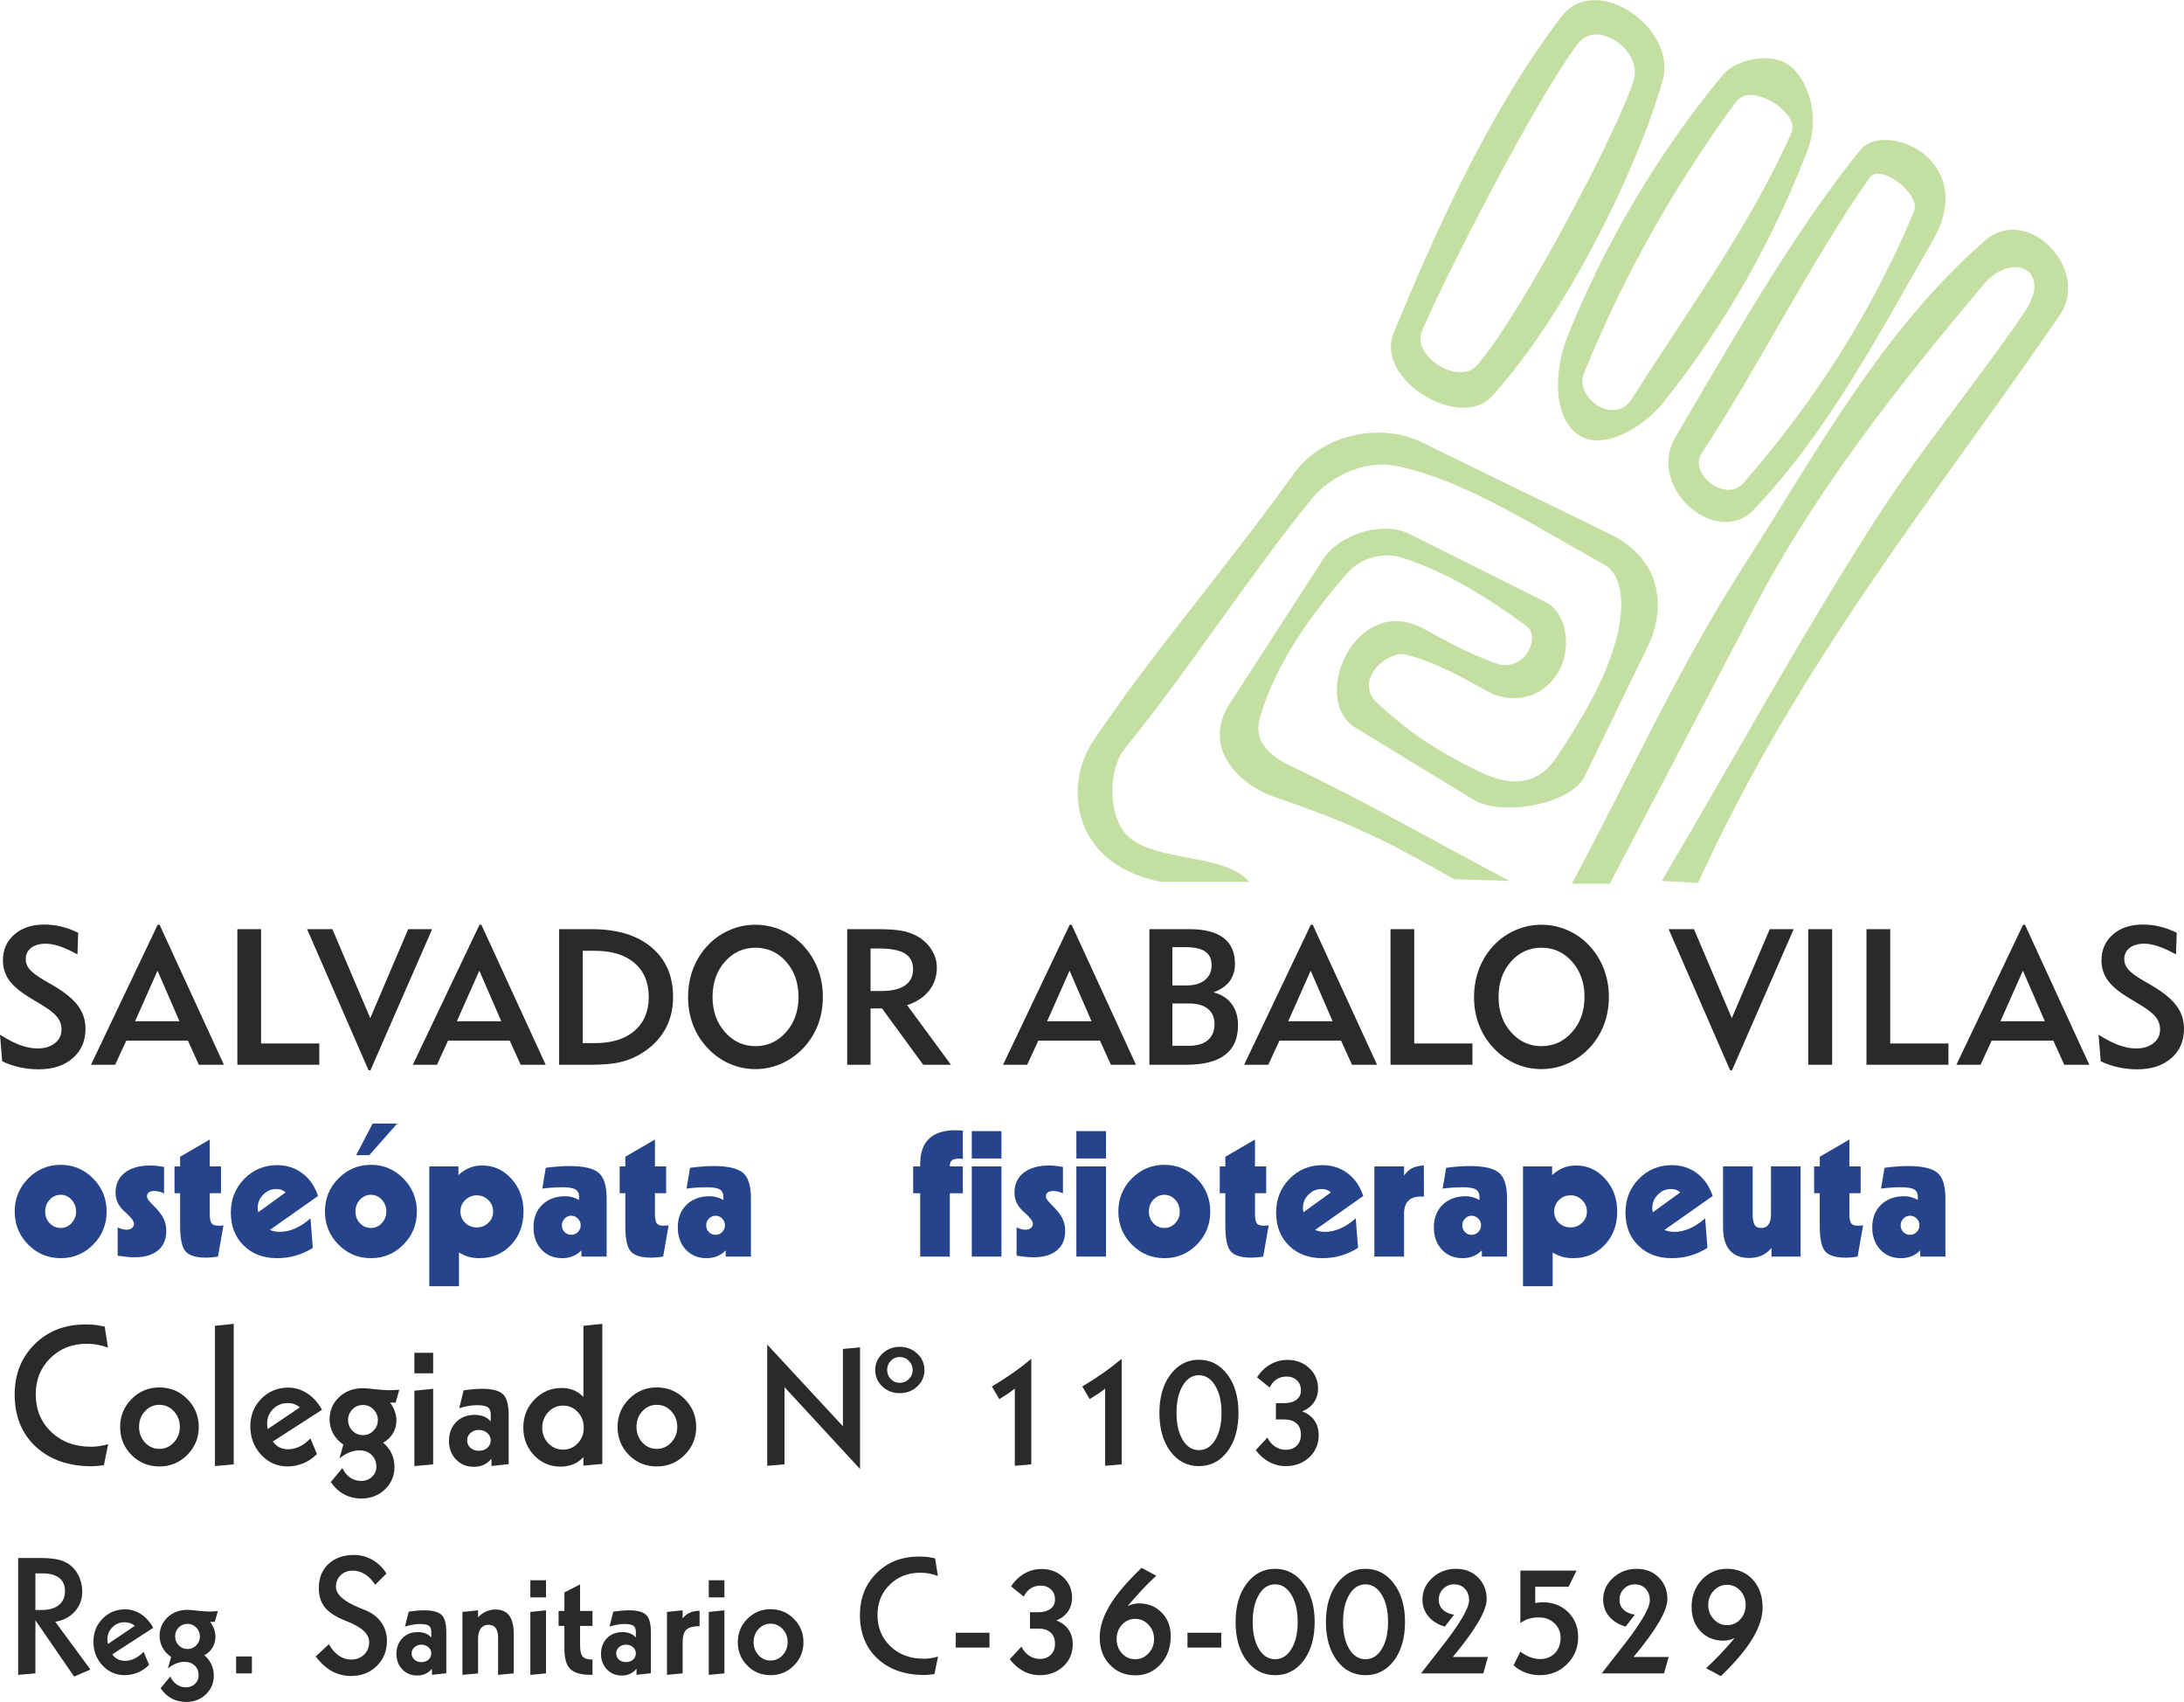 <?xml version="1.0" encoding="utf-8"?>
<!-- Generator: Adobe Illustrator 15.0.0, SVG Export Plug-In . SVG Version: 6.00 Build 0)  -->
<!DOCTYPE svg PUBLIC "-//W3C//DTD SVG 1.1//EN" "http://www.w3.org/Graphics/SVG/1.1/DTD/svg11.dtd">
<svg version="1.1" id="Layer_1" xmlns="http://www.w3.org/2000/svg" xmlns:xlink="http://www.w3.org/1999/xlink" x="0px" y="0px"
	 width="566.929px" height="441.762px" viewBox="0 0 566.929 441.762" enable-background="new 0 0 566.929 441.762"
	 xml:space="preserve">
<g id="Capa_x0020_1">
	<g id="_2628908650704">
		<path fill="#C3E0A2" d="M324.226,228.883c-7.621,0-15.244,0-22.869,0c-23.675-4.734-25.077-25.44-17.568-36.586
			c15.896-23.613,32.23-41.914,52.244-69.583c7.089-9.809,22.095-13.25,32.98-7.947l48.871,23.832
			c14.146,6.901,14.355,19.91,9.868,29.133l-16.364,33.704c-3.648,7.508-21.732,10.479-28.851,6.139l-30.619-18.655
			c-12.185-7.425,0.104-35.251,17.575-25.757c9.089,4.936,11.423,6.191,18.544,8.911c7.571,2.885,12.194-6.735,8.176-9.631
			c-10.069-7.278-20.841-14.222-32.74-17.819c-4.477-1.35-10.394,0.334-13.479,3.847c-9.674,11.022-18.709,23.508-22.871,37.563
			c-1.424,4.799,0.146,9.045,7.938,12.757c19.313,9.203,37.885,19.9,56.823,29.857c-4.81-0.169-9.631-0.324-14.44-0.481
			c-13.334-7.32-21.597-12.79-46.229-21.187c-10.647-3.629-19.011-13.542-12.036-24.313l24.311-37.563
			c4.228-6.525,15.443-9.977,22.39-6.504l35.16,17.578c5.688,2.844,6.795,11.431,4.022,17.161
			c-3.966,8.188-12.666,9.651-19.201,5.95c-6.658-3.766-14.229-7.801-20.944-9.391c-4.746-1.12-13.906,6.692-7.212,12.768
			c7.787,7.068,14.164,11.659,26.236,17.567c6.154,3.023,14.377,5.062,20.223-3.849c6.441-9.807,12.842-20.14,15.656-31.538
			c1.475-6.024,2.049-15.288-3.379-18.301c-19.41-10.771-36.045-21.689-53.449-25.516c-7.987-1.767-17.19,1.862-22.867,8.899
			c-17.234,21.375-31.111,43.346-47.915,64.05c-5.271,6.495-4.037,18.667,0.417,22.922
			C299.988,223.93,317.826,221.294,324.226,228.883z"/>
		<path fill="#C3E0A2" d="M417.884,229.365h-9.872c14.283-26.561,27.711-56.102,44.004-81.481
			c19.499-30.367,36.001-61.551,63.138-85.363c11.17-9.798,27.639,7.467,19.535,19.284c-32.457,47.288-67.646,89.807-93.896,147.344
			l-9.42-0.503c18.213-30.819,35.396-62.274,54.648-92.453c12.152-19.054,26.736-36.465,39.484-55.13
			c7.594-11.127-3.242-15.97-10.59-7.226c-22.057,26.206-43.588,53.446-59.471,83.783L417.884,229.365z"/>
		<path fill="#C3E0A2" d="M405.367,4.265c-19.881,25.955-34.334,59.773-43.58,82.088c-5.049,12.194,17.246,25.601,25.562,16.429
			c19.438-21.47,37.813-59.23,44.263-81.912C435.439,7.391,414.335-7.448,405.367,4.265z M424.136,20.504
			c-3.566,12.548-30.109,62.567-40.857,74.434c-4.592,5.073-16.93-2.342-14.137-9.076c5.112-12.351,29.479-60.192,40.48-74.539
			C414.576,4.84,426.247,13.048,424.136,20.504z"/>
		<path fill="#C3E0A2" d="M464.836,17.263c-4.595-3.849-14.003-2.218-17.821,2.405c-16.742,20.287-30.433,43.48-40.207,67.888
			c-3.146,7.875-4.088,20.476,2.895,25.286c6.414,4.424,17.025-2.101,21.908-8.188c15.908-19.816,28.769-42.456,37.795-66.205
			C471.976,31.693,470.365,21.906,464.836,17.263z M465.074,34.35c-10.729,24.292-27.313,46.732-41.408,69.101
			c-4.573,7.257-15.051-0.241-12.52-6.503c9.664-23.896,22.643-47.55,39.488-70.536C454.546,21.059,467.292,29.33,465.074,34.35z"/>
		<path fill="#C3E0A2" d="M482.894,38.93c-17.756,21.991-33.711,50.331-47.914,74.393c-7.896,13.374,10.78,28.946,20.221,19.021
			c19.443-20.454,32.486-45.614,46.465-69.824C513.91,41.325,489.199,31.108,482.894,38.93z M452.56,125.36
			c-4.613,5.26-14.32-2.375-10.832-7.708c15.4-23.569,28.022-49.296,43.571-71.496c2.761-3.953,13.396,4.213,11.556,8.659
			C486.251,80.477,470.859,104.486,452.56,125.36z"/>
	</g>
	<path fill="#2B2A29" d="M0,268.551c1.914,1.223,3.66,2.121,5.24,2.707c1.589,0.576,3.095,0.867,4.517,0.867
		c1.85,0,3.336-0.461,4.496-1.367c1.15-0.92,1.715-2.092,1.715-3.56c0-1.2-0.375-2.301-1.15-3.261
		c-0.762-0.963-2.112-1.995-4.014-3.139l-2.646-1.601c-2.679-1.589-4.591-3.146-5.711-4.673c-1.118-1.527-1.683-3.281-1.683-5.26
		c0-2.75,0.983-4.99,2.959-6.717c1.977-1.726,4.549-2.58,7.717-2.58c1.539,0,3.032,0.164,4.476,0.523
		c1.443,0.346,2.909,0.879,4.382,1.611l-0.188,5.615c-1.746-0.965-3.304-1.666-4.632-2.114c-1.339-0.449-2.531-0.669-3.577-0.669
		c-1.62,0-2.896,0.367-3.827,1.086c-0.931,0.723-1.392,1.703-1.392,2.947c0,0.976,0.336,1.855,1.016,2.646
		c0.68,0.799,1.934,1.737,3.786,2.826l2.551,1.475c2.939,1.754,5.04,3.494,6.275,5.221c1.254,1.711,1.882,3.688,1.882,5.925
		c0,3.138-1.109,5.669-3.315,7.593c-2.207,1.928-5.146,2.887-8.826,2.887c-1.684,0-3.325-0.177-4.916-0.521
		c-1.589-0.345-3.126-0.87-4.57-1.567L0,268.551z"/>
	<path id="_x31_" fill="#2B2A29" d="M35.063,265.068h11.524l-5.698-13.133L35.063,265.068z M29.887,276.353h-6.264l17.307-36.339
		h0.491l16.701,36.339h-6.505l-2.844-6.267H32.784L29.887,276.353z"/>
	<polygon id="_x32_" fill="#2B2A29" points="61.613,276.353 61.613,241.165 67.772,241.165 67.772,270.831 82.884,270.831 
		82.884,276.353 	"/>
	<polygon id="_x33_" fill="#2B2A29" points="96.165,277.793 95.673,277.793 79.715,241.165 86.283,241.165 96.112,264.262 
		105.963,241.165 112.175,241.165 	"/>
	<path id="_x34_" fill="#2B2A29" d="M118.596,265.068h11.533l-5.709-13.133L118.596,265.068z M113.429,276.353h-6.264l17.307-36.339
		h0.481l16.699,36.339h-6.493l-2.845-6.267h-16L113.429,276.353z"/>
	<path id="_x35_" fill="#2B2A29" d="M151.264,270.737h3.178c4.382,0,7.801-1.066,10.27-3.191c2.457-2.133,3.692-5.049,3.692-8.795
		c0-3.752-1.235-6.68-3.692-8.804c-2.468-2.11-5.887-3.168-10.27-3.168h-3.178V270.737z M145.146,276.353v-35.188h8.492
		c6.568,0,11.724,1.557,15.466,4.701c3.745,3.139,5.616,7.436,5.616,12.885c0,3.266-0.731,6.17-2.216,8.7
		c-1.485,2.531-3.649,4.612-6.495,6.257c-1.6,0.94-3.356,1.609-5.26,2.026c-1.913,0.41-4.276,0.618-7.111,0.618L145.146,276.353
		L145.146,276.353z"/>
	<path id="_x36_" fill="#2B2A29" d="M184.968,258.75c0,3.653,1.066,6.694,3.21,9.117c2.153,2.438,4.778,3.66,7.925,3.66
		c3.158,0,5.804-1.223,7.958-3.66c2.145-2.423,3.221-5.464,3.221-9.117c0-3.658-1.066-6.701-3.199-9.127
		c-2.134-2.428-4.789-3.643-7.979-3.643c-3.178,0-5.813,1.215-7.947,3.643C186.023,252.049,184.968,255.092,184.968,258.75z
		 M178.61,258.75c0-2.186,0.302-4.244,0.91-6.18c0.605-1.956,1.504-3.742,2.707-5.396c1.643-2.258,3.681-4.025,6.119-5.28
		c2.436-1.243,5.019-1.88,7.758-1.88c2.322,0,4.571,0.468,6.714,1.388c2.155,0.942,4.048,2.263,5.657,3.987
		c1.663,1.765,2.939,3.791,3.818,6.064c0.868,2.268,1.307,4.694,1.307,7.297c0,2.604-0.439,5.041-1.307,7.313
		c-0.879,2.258-2.155,4.274-3.818,6.021c-1.663,1.727-3.564,3.063-5.698,4.006c-2.134,0.932-4.361,1.397-6.672,1.397
		c-2.332,0-4.559-0.46-6.682-1.38c-2.112-0.917-3.994-2.258-5.647-3.982c-1.704-1.777-2.98-3.797-3.858-6.056
		C179.048,263.814,178.61,261.375,178.61,258.75z"/>
	<path id="_x37_" fill="#2B2A29" d="M225.981,257.213h2.844c2.667,0,4.695-0.479,6.097-1.442c1.402-0.96,2.09-2.361,2.09-4.181
		c0-1.862-0.699-3.232-2.112-4.1c-1.4-0.869-3.619-1.309-6.629-1.309h-2.29V257.213z M219.917,276.353v-35.188h8.155
		c2.887,0,5.136,0.186,6.735,0.561c1.589,0.389,3.002,0.996,4.246,1.861c1.296,0.922,2.301,2.043,3.032,3.349
		c0.731,1.309,1.098,2.698,1.098,4.174c0,2.308-0.668,4.308-1.986,5.989c-1.329,1.686-3.232,2.951-5.722,3.789l11.378,15.466h-7.205
		l-10.688-14.61h-2.98v14.61H219.917z"/>
	<path id="_x38_" fill="#2B2A29" d="M271.814,265.068h11.524l-5.698-13.133L271.814,265.068z M266.639,276.353h-6.264l17.307-36.339
		h0.491l16.703,36.339h-6.508l-2.844-6.267h-15.99L266.639,276.353z"/>
	<path id="_x39_" fill="#2B2A29" d="M304.326,271.428h4.361c2.092,0,3.711-0.482,4.854-1.467c1.15-0.981,1.726-2.363,1.726-4.149
		c0-1.718-0.575-3.034-1.718-3.966c-1.137-0.938-2.77-1.397-4.904-1.397h-4.316v10.979H304.326z M304.326,255.771h3.605
		c2.063,0,3.676-0.46,4.832-1.397c1.172-0.936,1.747-2.207,1.747-3.828c0-1.611-0.543-2.806-1.639-3.566
		c-1.111-0.766-2.826-1.15-5.179-1.15h-3.367V255.771L304.326,255.771z M298.365,276.353v-35.188h10.479
		c3.856,0,6.772,0.75,8.763,2.268c1.978,1.507,2.969,3.732,2.969,6.685c0,1.798-0.461,3.313-1.391,4.565
		c-0.929,1.236-2.322,2.199-4.191,2.875c2.027,0.515,3.595,1.511,4.716,2.992c1.106,1.488,1.661,3.328,1.661,5.515
		c0,3.448-1.118,6.021-3.357,7.726c-2.226,1.704-5.602,2.563-10.119,2.563H298.365z"/>
	<path id="_x31_0" fill="#2B2A29" d="M334.4,265.068h11.525l-5.697-13.133L334.4,265.068z M329.226,276.353h-6.267l17.307-36.339
		h0.493l16.699,36.339h-6.504l-2.844-6.267h-15.99L329.226,276.353z"/>
	<polygon id="_x31_1" fill="#2B2A29" points="360.953,276.353 360.953,241.165 367.111,241.165 367.111,270.831 382.221,270.831 
		382.221,276.353 	"/>
	<path id="_x31_2" fill="#2B2A29" d="M389.001,258.75c0,3.653,1.064,6.694,3.207,9.117c2.143,2.438,4.781,3.66,7.927,3.66
		s5.808-1.223,7.956-3.66c2.146-2.423,3.221-5.464,3.221-9.117c0-3.658-1.063-6.701-3.205-9.127
		c-2.125-2.428-4.783-3.643-7.972-3.643c-3.178,0-5.823,1.215-7.948,3.643C390.055,252.049,389.001,255.092,389.001,258.75z
		 M382.631,258.75c0-2.186,0.313-4.244,0.92-6.18c0.597-1.956,1.503-3.742,2.707-5.396c1.644-2.258,3.683-4.025,6.119-5.28
		c2.435-1.243,5.019-1.88,7.758-1.88c2.322,0,4.569,0.468,6.712,1.388c2.157,0.942,4.049,2.263,5.659,3.987
		c1.66,1.765,2.94,3.791,3.817,6.064c0.869,2.268,1.309,4.694,1.309,7.297c0,2.604-0.438,5.041-1.309,7.313
		c-0.877,2.258-2.157,4.274-3.817,6.021c-1.661,1.727-3.565,3.063-5.698,4.006c-2.132,0.932-4.361,1.397-6.673,1.397
		c-2.333,0-4.56-0.46-6.685-1.38c-2.108-0.917-4.004-2.258-5.644-3.982c-1.704-1.777-2.983-3.797-3.86-6.056
		C383.07,263.814,382.631,261.375,382.631,258.75z"/>
	<polygon id="_x31_3" fill="#2B2A29" points="449.601,277.793 449.109,277.793 433.15,241.165 439.728,241.165 449.546,264.262 
		459.398,241.165 465.609,241.165 	"/>
	<polygon id="_x31_4" fill="#2B2A29" points="469.383,276.353 469.383,241.165 475.596,241.165 475.596,276.353 	"/>
	<polygon id="_x31_5" fill="#2B2A29" points="484.504,276.353 484.504,241.165 490.673,241.165 490.673,270.831 505.779,270.831 
		505.779,276.353 	"/>
	<path id="_x31_6" fill="#2B2A29" d="M519.287,265.068h11.521l-5.697-13.133L519.287,265.068z M514.111,276.353h-6.264
		l17.309-36.339h0.488l16.703,36.339h-6.508l-2.834-6.267h-15.998L514.111,276.353z"/>
	<path id="_x31_7" fill="#2B2A29" d="M544.748,268.551c1.916,1.223,3.66,2.121,5.242,2.707c1.588,0.576,3.096,0.867,4.516,0.867
		c1.852,0,3.336-0.461,4.486-1.367c1.16-0.92,1.725-2.092,1.725-3.56c0-1.2-0.373-2.301-1.15-3.261
		c-0.771-0.963-2.111-1.995-4.016-3.139l-2.643-1.601c-2.682-1.589-4.594-3.146-5.711-4.673c-1.119-1.527-1.684-3.281-1.684-5.26
		c0-2.75,0.98-4.99,2.959-6.717c1.977-1.726,4.551-2.58,7.715-2.58c1.531,0,3.033,0.164,4.479,0.523
		c1.441,0.346,2.904,0.879,4.379,1.611l-0.197,5.615c-1.744-0.965-3.293-1.666-4.619-2.114c-1.342-0.449-2.531-0.669-3.588-0.669
		c-1.611,0-2.887,0.367-3.818,1.086c-0.932,0.723-1.402,1.703-1.402,2.947c0,0.976,0.346,1.855,1.029,2.646
		c0.676,0.799,1.934,1.737,3.781,2.826l2.553,1.475c2.939,1.754,5.029,3.494,6.275,5.221c1.252,1.711,1.871,3.688,1.871,5.925
		c0,3.138-1.102,5.669-3.314,7.593c-2.197,1.928-5.145,2.887-8.814,2.887c-1.684,0-3.326-0.177-4.918-0.521
		c-1.59-0.345-3.125-0.87-4.566-1.567L544.748,268.551z"/>
	<path fill="#26448C" d="M15.758,310.107c-1.109,0-2.06,0.421-2.844,1.267c-0.786,0.838-1.183,1.861-1.183,3.073
		c0,1.204,0.388,2.218,1.172,3.034c0.773,0.826,1.726,1.232,2.854,1.232c1.098,0,2.039-0.406,2.813-1.254
		c0.784-0.838,1.181-1.842,1.181-3.014c0-1.18-0.397-2.208-1.181-3.063C17.797,310.535,16.857,310.107,15.758,310.107z
		 M15.758,302.327c3.284,0,6.097,1.184,8.429,3.557s3.493,5.228,3.493,8.563c0,3.357-1.15,6.212-3.471,8.563
		c-2.312,2.365-5.136,3.545-8.45,3.545c-3.325,0-6.149-1.18-8.459-3.545c-2.323-2.352-3.484-5.205-3.484-8.563
		c0-3.344,1.161-6.213,3.493-8.574C9.631,303.51,12.456,302.327,15.758,302.327z"/>
	<path id="_x31__1_" fill="#26448C" d="M30.545,325.918v-7.342c0.471,0.197,0.879,0.355,1.244,0.449
		c0.356,0.107,0.701,0.146,1.025,0.146c0.597,0,1.079-0.146,1.433-0.428c0.356-0.295,0.534-0.662,0.534-1.129
		c0-0.607-0.649-1.496-1.934-2.689c-0.314-0.279-0.564-0.502-0.764-0.689c-0.69-0.668-1.213-1.391-1.567-2.164
		c-0.345-0.775-0.523-1.609-0.523-2.498c0-2.208,0.805-3.943,2.395-5.199c1.589-1.242,3.805-1.873,6.629-1.873
		c0.534,0,1.099,0.033,1.685,0.094c0.586,0.064,1.213,0.152,1.882,0.268v6.889c-0.449-0.221-0.888-0.39-1.317-0.49
		c-0.43-0.092-0.847-0.146-1.255-0.146c-0.575,0-1.024,0.115-1.359,0.355c-0.336,0.252-0.503,0.582-0.503,0.992
		c0,0.273,0.095,0.543,0.263,0.834c0.188,0.285,0.554,0.713,1.098,1.281c1.474,1.43,2.446,2.651,2.928,3.637
		c0.48,0.981,0.721,2.078,0.721,3.283c0,2.152-0.712,3.85-2.145,5.039c-1.433,1.184-3.44,1.787-6.032,1.787
		c-0.503,0-1.079-0.018-1.706-0.072C32.646,326.192,31.737,326.086,30.545,325.918z"/>
	<path id="_x32__1_" fill="#26448C" d="M56.584,326.137c-0.575,0.094-1.12,0.17-1.632,0.209c-0.512,0.043-1.014,0.074-1.506,0.074
		c-2.55,0-4.298-0.535-5.259-1.6c-0.951-1.057-1.433-3.271-1.433-6.65V309.7h-1.453v-6.967h1.453v-2.499l7.697-4.476v6.975h2.917
		v6.967h-2.917v5.271c0,1.273,0.157,2.109,0.46,2.531c0.304,0.416,0.879,0.625,1.715,0.625c0.334,0,0.597-0.011,0.794-0.021
		c0.208-0.021,0.408-0.051,0.597-0.094L56.584,326.137z"/>
	<path id="_x33__1_" fill="#26448C" d="M67.029,314.633l7.102-5.142c-0.304-0.306-0.67-0.536-1.057-0.669
		c-0.408-0.15-0.879-0.212-1.411-0.212c-1.266,0-2.375,0.481-3.336,1.463c-0.953,0.976-1.433,2.114-1.433,3.408
		c0,0.169,0.011,0.358,0.031,0.558C66.947,314.227,66.988,314.424,67.029,314.633z M81.2,323.879
		c-1.392,0.889-2.854,1.561-4.413,2.006c-1.548,0.453-3.178,0.67-4.873,0.67c-3.576,0-6.473-1.107-8.679-3.293
		c-2.208-2.193-3.316-5.041-3.316-8.543c0-3.463,1.172-6.371,3.483-8.742c2.321-2.373,5.175-3.566,8.553-3.566
		c2.49,0,4.665,0.713,6.536,2.113c1.873,1.402,3.232,3.365,4.068,5.889l-12.506,8.815c0.397,0.165,0.814,0.291,1.233,0.374
		c0.438,0.086,0.92,0.115,1.454,0.115c1.255,0,2.551-0.291,3.901-0.889c1.337-0.598,2.666-1.464,3.963-2.613L81.2,323.879z"/>
	<path id="_x34__1_" fill="#26448C" d="M96.291,310.107c-1.109,0-2.06,0.421-2.844,1.267c-0.786,0.838-1.172,1.861-1.172,3.073
		c0,1.204,0.387,2.218,1.162,3.034c0.773,0.826,1.726,1.232,2.854,1.232c1.098,0,2.038-0.406,2.824-1.254
		c0.773-0.838,1.17-1.842,1.17-3.014c0-1.18-0.397-2.208-1.17-3.063C98.328,310.535,97.388,310.107,96.291,310.107z M96.291,302.327
		c3.293,0,6.097,1.184,8.428,3.557c2.332,2.373,3.493,5.228,3.493,8.563c0,3.357-1.15,6.212-3.473,8.563
		c-2.31,2.365-5.123,3.545-8.448,3.545c-3.326,0-6.149-1.18-8.459-3.545c-2.322-2.352-3.483-5.205-3.483-8.563
		c0-3.344,1.161-6.213,3.492-8.574C90.173,303.51,92.986,302.327,96.291,302.327z M96.729,291.617h6.379l-7.237,8.2h-3.419
		L96.729,291.617z"/>
	<path id="_x35__1_" fill="#26448C" d="M123.771,318.577c1.183,0,2.186-0.398,3.013-1.212c0.825-0.805,1.233-1.774,1.233-2.919
		c0-1.158-0.417-2.143-1.244-2.959c-0.827-0.827-1.83-1.244-3.002-1.244c-1.17,0-2.164,0.417-3,1.223
		c-0.838,0.816-1.255,1.81-1.255,2.98c0,1.161,0.408,2.137,1.244,2.939C121.587,318.178,122.59,318.577,123.771,318.577z
		 M119.138,325.059v8.785h-7.695v-31.11h7.561v2.251c0.94-0.87,1.913-1.496,2.907-1.885c0.994-0.395,2.09-0.598,3.293-0.598
		c2.96,0,5.492,1.15,7.571,3.475c2.082,2.313,3.117,5.134,3.117,8.48c0,3.489-1.077,6.389-3.252,8.668
		c-2.175,2.293-4.895,3.43-8.168,3.43c-1.046,0-1.997-0.123-2.865-0.363C120.729,325.94,119.914,325.563,119.138,325.059z"/>
	<path id="_x36__1_" fill="#26448C" d="M148.293,320.493c0.66,0,1.235-0.244,1.726-0.723c0.471-0.48,0.723-1.066,0.723-1.747
		c0-0.669-0.251-1.244-0.723-1.747c-0.491-0.493-1.066-0.741-1.726-0.741c-0.658,0-1.222,0.241-1.704,0.729
		c-0.48,0.492-0.731,1.078-0.731,1.759c0,0.69,0.241,1.287,0.701,1.758C147.029,320.262,147.604,320.493,148.293,320.493z
		 M150.93,326.137v-1.6c-0.66,0.672-1.413,1.184-2.26,1.518c-0.836,0.334-1.747,0.5-2.72,0.5c-2.216,0-4.016-0.741-5.394-2.227
		c-1.381-1.484-2.071-3.408-2.071-5.783c0-2.424,0.762-4.379,2.279-5.867c1.526-1.461,3.544-2.205,6.054-2.205
		c0.564,0,1.14,0.084,1.726,0.242c0.586,0.164,1.172,0.406,1.747,0.719c0.009-0.083,0.031-0.165,0.031-0.26
		c0.011-0.094,0.011-0.24,0.011-0.416c0-0.965-0.315-1.645-0.942-2.031c-0.638-0.385-1.787-0.575-3.441-0.575
		c-1.003,0-1.923,0.032-2.77,0.097c-0.857,0.063-1.663,0.145-2.416,0.26l0.909-5.408c1.151-0.156,2.228-0.279,3.232-0.344
		c1.003-0.072,1.956-0.115,2.854-0.115c3.723,0,6.273,0.586,7.654,1.758c1.37,1.169,2.06,3.391,2.06,6.63v15.11h-6.543V326.137z"/>
	<path id="_x37__1_" fill="#26448C" d="M172.146,326.137c-0.575,0.094-1.129,0.17-1.63,0.209c-0.512,0.043-1.016,0.074-1.506,0.074
		c-2.551,0-4.309-0.535-5.26-1.6c-0.961-1.057-1.433-3.271-1.433-6.65V309.7h-1.465v-6.967h1.465v-2.499l7.697-4.476v6.975h2.907
		v6.967h-2.907v5.271c0,1.273,0.146,2.109,0.449,2.531c0.302,0.416,0.877,0.625,1.726,0.625c0.324,0,0.595-0.011,0.794-0.021
		c0.198-0.021,0.397-0.051,0.584-0.094L172.146,326.137z"/>
	<path id="_x38__1_" fill="#26448C" d="M185.741,320.493c0.668,0,1.244-0.244,1.726-0.723c0.482-0.48,0.721-1.066,0.721-1.747
		c0-0.669-0.239-1.244-0.721-1.747c-0.482-0.493-1.057-0.741-1.726-0.741c-0.649,0-1.213,0.241-1.704,0.729
		c-0.482,0.492-0.723,1.078-0.723,1.759c0,0.69,0.241,1.287,0.701,1.758C184.486,320.262,185.062,320.493,185.741,320.493z
		 M188.387,326.137v-1.6c-0.669,0.672-1.422,1.184-2.26,1.518c-0.835,0.334-1.745,0.5-2.729,0.5c-2.208,0-4.005-0.741-5.385-2.227
		c-1.38-1.484-2.071-3.408-2.071-5.783c0-2.424,0.753-4.379,2.279-5.867c1.517-1.461,3.536-2.205,6.056-2.205
		c0.554,0,1.129,0.084,1.715,0.242c0.586,0.164,1.17,0.406,1.746,0.719c0.021-0.083,0.032-0.165,0.043-0.26
		c0.009-0.094,0.009-0.24,0.009-0.416c0-0.965-0.313-1.645-0.94-2.031c-0.638-0.385-1.789-0.575-3.451-0.575
		c-0.994,0-1.914,0.032-2.771,0.097c-0.857,0.063-1.663,0.145-2.416,0.26l0.911-5.408c1.16-0.156,2.238-0.279,3.241-0.344
		c1.005-0.072,1.945-0.115,2.854-0.115c3.712,0,6.264,0.586,7.645,1.758c1.38,1.169,2.07,3.391,2.07,6.63v15.11h-6.546V326.137z"/>
	<path id="_x39__1_" fill="#26448C" d="M249.938,293.458v7.313c-0.178,0-0.375,0-0.586-0.021c-0.219-0.012-0.356-0.021-0.408-0.021
		c-0.847,0-1.452,0.145-1.83,0.428c-0.365,0.291-0.554,0.771-0.554,1.441v0.137h3.377v6.967h-3.377v16.438h-7.697v-16.438h-1.819
		v-6.967h1.819v-0.626c0-2.908,0.775-5.09,2.301-6.558c1.526-1.463,3.796-2.196,6.808-2.196c0.304,0,0.827,0.021,1.558,0.062
		C249.697,293.437,249.834,293.451,249.938,293.458z"/>
	<path id="_x31_0_1_" fill="#26448C" d="M252.259,326.137v-23.403h7.697v23.403H252.259L252.259,326.137z M252.259,300.685v-7.111
		h7.697v7.11L252.259,300.685L252.259,300.685z"/>
	<path id="_x31_1_1_" fill="#26448C" d="M263.889,325.918v-7.342c0.46,0.197,0.866,0.355,1.233,0.449
		c0.367,0.107,0.712,0.146,1.036,0.146c0.597,0,1.066-0.146,1.422-0.428c0.367-0.295,0.534-0.662,0.534-1.129
		c0-0.607-0.638-1.496-1.934-2.689c-0.314-0.279-0.566-0.502-0.753-0.689c-0.701-0.668-1.224-1.391-1.569-2.164
		c-0.345-0.775-0.523-1.609-0.523-2.498c0-2.208,0.795-3.943,2.395-5.199c1.591-1.242,3.796-1.873,6.631-1.873
		c0.532,0,1.098,0.033,1.673,0.094c0.584,0.064,1.222,0.152,1.882,0.268v6.889c-0.44-0.221-0.879-0.39-1.307-0.49
		c-0.43-0.092-0.849-0.146-1.256-0.146c-0.575,0-1.036,0.115-1.359,0.355c-0.334,0.252-0.502,0.582-0.502,0.992
		c0,0.273,0.083,0.543,0.261,0.834c0.178,0.285,0.545,0.713,1.099,1.281c1.465,1.43,2.438,2.651,2.928,3.637
		c0.471,0.981,0.722,2.078,0.722,3.283c0,2.152-0.722,3.85-2.155,5.039c-1.421,1.184-3.44,1.787-6.034,1.787
		c-0.501,0-1.066-0.018-1.693-0.072C265.979,326.192,265.07,326.086,263.889,325.918z"/>
	<path id="_x31_2_1_" fill="#26448C" d="M279.407,326.137v-23.403h7.696v23.403H279.407L279.407,326.137z M279.407,300.685v-7.111
		h7.696v7.11L279.407,300.685L279.407,300.685z"/>
	<path id="_x31_3_1_" fill="#26448C" d="M302.255,310.107c-1.117,0-2.07,0.421-2.843,1.267c-0.784,0.838-1.185,1.861-1.185,3.073
		c0,1.204,0.389,2.218,1.172,3.034c0.773,0.826,1.728,1.232,2.854,1.232c1.09,0,2.03-0.406,2.815-1.254
		c0.783-0.838,1.179-1.842,1.179-3.014c0-1.18-0.396-2.208-1.179-3.063C304.287,310.535,303.345,310.107,302.255,310.107z
		 M302.255,302.327c3.283,0,6.098,1.184,8.417,3.557c2.336,2.373,3.494,5.228,3.494,8.563c0,3.357-1.15,6.212-3.459,8.563
		c-2.322,2.365-5.138,3.545-8.452,3.545c-3.325,0-6.15-1.18-8.471-3.545c-2.321-2.352-3.482-5.205-3.482-8.563
		c0-3.344,1.161-6.213,3.494-8.574C296.126,303.51,298.941,302.327,302.255,302.327z"/>
	<path id="_x31_4_1_" fill="#26448C" d="M327.906,326.137c-0.574,0.094-1.117,0.17-1.631,0.209c-0.5,0.043-1,0.074-1.496,0.074
		c-2.549,0-4.308-0.535-5.271-1.6c-0.949-1.057-1.432-3.271-1.432-6.65V309.7h-1.451v-6.967h1.451v-2.499l7.697-4.476v6.975h2.916
		v6.967h-2.916v5.271c0,1.273,0.154,2.109,0.461,2.531c0.301,0.416,0.877,0.625,1.726,0.625c0.323,0,0.586-0.011,0.784-0.021
		c0.207-0.021,0.406-0.051,0.597-0.094L327.906,326.137z"/>
	<path id="_x31_5_1_" fill="#26448C" d="M338.355,314.633l7.11-5.142c-0.313-0.306-0.669-0.536-1.063-0.669
		c-0.41-0.15-0.881-0.212-1.402-0.212c-1.276,0-2.387,0.481-3.348,1.463c-0.953,0.976-1.435,2.114-1.435,3.408
		c0,0.169,0.011,0.358,0.032,0.558C338.271,314.227,338.312,314.424,338.355,314.633z M352.527,323.879
		c-1.396,0.889-2.854,1.561-4.404,2.006c-1.549,0.453-3.188,0.67-4.887,0.67c-3.572,0-6.471-1.107-8.679-3.293
		c-2.207-2.193-3.304-5.041-3.304-8.543c0-3.463,1.161-6.371,3.473-8.742c2.319-2.373,5.174-3.566,8.553-3.566
		c2.488,0,4.674,0.713,6.537,2.113c1.873,1.402,3.231,3.365,4.068,5.889l-12.507,8.815c0.399,0.165,0.815,0.291,1.233,0.374
		c0.438,0.086,0.92,0.115,1.451,0.115c1.266,0,2.563-0.291,3.904-0.889c1.337-0.598,2.664-1.464,3.962-2.613L352.527,323.879z"/>
	<path id="_x31_6_1_" fill="#26448C" d="M356.761,326.137v-23.403h7.707v2.416c0.54-0.854,1.229-1.503,2.071-1.935
		c0.834-0.428,1.858-0.668,3.069-0.713l0.021,8.064h-0.91c-1.38,0-2.434,0.377-3.167,1.129c-0.733,0.766-1.086,1.852-1.086,3.273
		v11.168H356.761L356.761,326.137z"/>
	<path id="_x31_7_1_" fill="#26448C" d="M382.012,320.493c0.662,0,1.237-0.244,1.726-0.723c0.473-0.48,0.724-1.066,0.724-1.747
		c0-0.669-0.251-1.244-0.724-1.747c-0.487-0.493-1.063-0.741-1.726-0.741c-0.657,0-1.222,0.241-1.704,0.729
		c-0.48,0.492-0.719,1.078-0.719,1.759c0,0.69,0.23,1.287,0.689,1.758C380.748,320.262,381.333,320.493,382.012,320.493z
		 M384.658,326.137v-1.6c-0.668,0.672-1.424,1.184-2.269,1.518c-0.838,0.334-1.747,0.5-2.722,0.5c-2.215,0-4.012-0.741-5.393-2.227
		c-1.381-1.484-2.07-3.408-2.07-5.783c0-2.424,0.762-4.379,2.289-5.867c1.515-1.461,3.533-2.205,6.043-2.205
		c0.564,0,1.141,0.084,1.727,0.242c0.586,0.164,1.172,0.406,1.747,0.719c0.009-0.083,0.029-0.165,0.029-0.26
		c0.014-0.094,0.014-0.24,0.014-0.416c0-0.965-0.315-1.645-0.94-2.031c-0.641-0.385-1.779-0.575-3.444-0.575
		c-0.999,0-1.92,0.032-2.769,0.097c-0.855,0.063-1.66,0.145-2.416,0.26l0.91-5.408c1.149-0.156,2.225-0.279,3.231-0.344
		c1.003-0.072,1.955-0.115,2.854-0.115c3.723,0,6.272,0.586,7.652,1.758c1.37,1.169,2.061,3.391,2.061,6.63v15.11h-6.535V326.137z"
		/>
	<path id="_x31_8" fill="#26448C" d="M407.689,318.577c1.18,0,2.183-0.398,3.01-1.212c0.826-0.805,1.232-1.774,1.232-2.919
		c0-1.158-0.417-2.143-1.244-2.959c-0.826-0.827-1.83-1.244-2.998-1.244c-1.172,0-2.179,0.417-3.013,1.223
		c-0.827,0.816-1.244,1.81-1.244,2.98c0,1.161,0.406,2.137,1.244,2.939C405.502,318.178,406.502,318.577,407.689,318.577z
		 M403.043,325.059v8.785h-7.696v-31.11h7.561v2.251c0.949-0.87,1.924-1.496,2.92-1.885c0.992-0.395,2.092-0.598,3.281-0.598
		c2.971,0,5.489,1.15,7.582,3.475c2.078,2.313,3.113,5.134,3.113,8.48c0,3.489-1.086,6.389-3.25,8.668
		c-2.175,2.293-4.896,3.43-8.168,3.43c-1.043,0-1.999-0.123-2.876-0.363C404.644,325.94,403.818,325.563,403.043,325.059z"/>
	<path id="_x31_9" fill="#26448C" d="M429.05,314.633l7.102-5.142c-0.313-0.306-0.67-0.536-1.067-0.669
		c-0.396-0.15-0.867-0.212-1.402-0.212c-1.272,0-2.38,0.481-3.336,1.463c-0.96,0.976-1.432,2.114-1.432,3.408
		c0,0.169,0,0.358,0.021,0.558C428.964,314.227,429,314.424,429.05,314.633z M443.222,323.879c-1.395,0.889-2.869,1.561-4.415,2.006
		c-1.546,0.453-3.178,0.67-4.882,0.67c-3.58,0-6.464-1.107-8.671-3.293c-2.215-2.193-3.313-5.041-3.313-8.543
		c0-3.463,1.16-6.371,3.479-8.742c2.322-2.373,5.177-3.566,8.557-3.566c2.487,0,4.662,0.713,6.535,2.113
		c1.862,1.402,3.223,3.365,4.07,5.889l-12.512,8.815c0.389,0.165,0.806,0.291,1.236,0.374c0.428,0.086,0.92,0.115,1.452,0.115
		c1.255,0,2.554-0.291,3.901-0.889c1.326-0.598,2.656-1.464,3.965-2.613L443.222,323.879z"/>
	<path id="_x32_0" fill="#26448C" d="M467.406,302.734v23.403h-7.561v-2.215c-0.732,0.855-1.578,1.504-2.538,1.941
		c-0.964,0.432-2.053,0.641-3.243,0.641c-2.229,0-3.91-0.67-5.072-2.006c-1.139-1.353-1.715-3.314-1.715-5.922v-15.844h7.693v12.425
		c0,1.315,0.174,2.25,0.503,2.771c0.324,0.521,0.892,0.785,1.677,0.785c0.854,0,1.502-0.293,1.922-0.881
		c0.422-0.595,0.638-1.492,0.638-2.719v-12.382h7.696V302.734z"/>
	<path id="_x32_1" fill="#26448C" d="M482.204,326.137c-0.575,0.094-1.118,0.17-1.628,0.209c-0.504,0.043-1.008,0.074-1.512,0.074
		c-2.537,0-4.295-0.535-5.256-1.6c-0.955-1.057-1.435-3.271-1.435-6.65V309.7h-1.456v-6.967h1.456v-2.499l7.696-4.476v6.975h2.92
		v6.967h-2.92v5.271c0,1.273,0.158,2.109,0.461,2.531c0.303,0.416,0.877,0.625,1.726,0.625c0.324,0,0.583-0.011,0.784-0.021
		c0.208-0.021,0.41-0.051,0.597-0.094L482.204,326.137z"/>
	<path id="_x32_2" fill="#26448C" d="M495.812,320.493c0.654,0,1.229-0.244,1.727-0.723c0.479-0.48,0.719-1.066,0.719-1.747
		c0-0.669-0.24-1.244-0.719-1.747c-0.496-0.493-1.072-0.741-1.727-0.741c-0.65,0-1.227,0.241-1.705,0.729
		c-0.48,0.492-0.727,1.078-0.727,1.759c0,0.69,0.23,1.287,0.705,1.758C494.554,320.262,495.128,320.493,495.812,320.493z
		 M498.458,326.137v-1.6c-0.674,0.672-1.426,1.184-2.273,1.518c-0.826,0.334-1.746,0.5-2.717,0.5c-2.209,0-4.018-0.741-5.396-2.227
		c-1.381-1.484-2.07-3.408-2.07-5.783c0-2.424,0.766-4.379,2.29-5.867c1.517-1.461,3.532-2.205,6.048-2.205
		c0.561,0,1.135,0.084,1.725,0.242c0.582,0.164,1.168,0.406,1.744,0.719c0.01-0.083,0.031-0.165,0.039-0.26c0-0.094,0-0.24,0-0.416
		c0-0.965-0.301-1.645-0.938-2.031c-0.637-0.385-1.779-0.575-3.439-0.575c-0.992,0-1.928,0.032-2.771,0.097
		c-0.859,0.063-1.666,0.145-2.416,0.26l0.908-5.408c1.15-0.156,2.23-0.279,3.232-0.344c1.004-0.072,1.955-0.115,2.854-0.115
		c3.723,0,6.273,0.586,7.654,1.758c1.373,1.169,2.063,3.391,2.063,6.63v15.11h-6.535V326.137z"/>
	<path fill="#2B2A29" d="M27.178,344.315l0.847,5.457c-0.879-0.323-1.778-0.575-2.709-0.74c-0.92-0.182-1.841-0.263-2.75-0.263
		c-3.816,0-6.996,1.243-9.505,3.731c-2.531,2.49-3.786,5.614-3.786,9.371c0,3.951,1.339,7.227,4.027,9.786
		c2.687,2.563,6.138,3.841,10.374,3.841c0.668,0,1.359-0.056,2.082-0.158c0.721-0.104,1.485-0.273,2.32-0.504l-1.109,5.428
		c-0.061,0.012-0.156,0.033-0.282,0.052c-1.255,0.169-2.206,0.251-2.822,0.251c-6.076,0-10.929-1.704-14.589-5.09
		c-3.649-3.401-5.468-7.918-5.468-13.555c0-5.238,1.724-9.576,5.164-13.006c3.451-3.445,7.845-5.156,13.208-5.156
		c0.501,0,0.994,0,1.474,0.029c0.492,0.02,0.942,0.063,1.36,0.114c0.292,0.043,0.762,0.138,1.4,0.263
		C26.759,344.242,27.011,344.281,27.178,344.315z"/>
	<path id="_x31__2_" fill="#2B2A29" d="M41.368,364.62c-1.474,0-2.718,0.545-3.733,1.652c-1.024,1.102-1.537,2.459-1.537,4.07
		c0,1.596,0.512,2.947,1.528,4.055c1.014,1.102,2.258,1.654,3.742,1.654c1.485,0,2.74-0.564,3.764-1.684
		c1.036-1.111,1.548-2.459,1.548-4.025c0-1.582-0.512-2.941-1.548-4.049C44.108,365.172,42.854,364.62,41.368,364.62z
		 M41.368,360.104c2.846,0,5.26,1.003,7.248,3.013c1.986,1.995,2.98,4.423,2.98,7.267c0,2.822-0.994,5.229-2.98,7.227
		c-1.988,2.01-4.402,3.002-7.248,3.002c-2.854,0-5.27-0.992-7.226-2.971c-1.964-1.987-2.958-4.399-2.958-7.258
		c0-2.854,1.003-5.281,2.98-7.276C36.139,361.107,38.544,360.104,41.368,360.104z"/>
	<polygon id="_x32__2_" fill="#2B2A29" points="60.672,343.603 60.672,380.068 55.798,380.516 55.798,344.106 	"/>
	<path id="_x33__2_" fill="#2B2A29" d="M83.585,365.906l-12.748,8.218c0.471,0.705,1.035,1.205,1.693,1.528
		c0.649,0.334,1.413,0.503,2.281,0.503c1.014,0,2.008-0.24,2.98-0.712c0.992-0.478,1.902-1.183,2.781-2.103l1.704,4.059
		c-0.992,1.014-2.154,1.809-3.482,2.376c-1.329,0.554-2.709,0.835-4.131,0.835c-2.709,0-4.999-1.004-6.87-3.021
		c-1.882-2.021-2.813-4.479-2.813-7.395c0-2.844,0.953-5.23,2.845-7.15c1.913-1.928,4.235-2.891,6.994-2.891
		c1.758,0,3.421,0.503,4.947,1.51C81.304,362.656,82.569,364.076,83.585,365.906z M77.863,365.27
		c-0.469-0.377-0.962-0.65-1.496-0.838c-0.512-0.18-1.077-0.272-1.663-0.272c-1.505,0-2.77,0.515-3.806,1.538
		c-1.035,1.036-1.558,2.29-1.558,3.775c0,0.229,0.011,0.459,0.032,0.68c0.03,0.24,0.072,0.492,0.124,0.766L77.863,365.27z"/>
	<path id="_x34__2_" fill="#2B2A29" d="M94.241,364.663c-1.098,0-2.019,0.377-2.761,1.139c-0.742,0.767-1.12,1.688-1.12,2.771
		c0,1.086,0.377,1.999,1.13,2.771c0.751,0.763,1.663,1.141,2.75,1.141c1.066,0,1.965-0.378,2.718-1.161
		c0.753-0.772,1.131-1.683,1.131-2.751c0-1.057-0.377-1.966-1.131-2.75C96.207,365.051,95.307,364.663,94.241,364.663z
		 M103.663,360.7l-0.962,3.338h-0.857h-0.586c0.545,0.729,0.953,1.494,1.224,2.277c0.282,0.795,0.419,1.579,0.419,2.361
		c0,1.227-0.293,2.342-0.9,3.348c-0.606,1.004-1.453,1.818-2.551,2.427c0.94,0.763,1.673,1.693,2.186,2.779
		c0.512,1.09,0.762,2.251,0.762,3.493c0,2.324-0.825,4.269-2.468,5.847c-1.652,1.578-3.68,2.366-6.117,2.366
		c-1.641,0-3.137-0.36-4.476-1.071c-1.328-0.709-2.488-1.776-3.471-3.2l3.011-3.646c0.482,1.075,1.15,1.901,2.008,2.487
		c0.847,0.576,1.799,0.867,2.846,0.867c1.129,0,2.08-0.357,2.833-1.068s1.129-1.59,1.129-2.631c0-1.244-0.417-2.262-1.222-3.045
		c-0.816-0.785-1.862-1.184-3.137-1.184c-0.868,0-1.726,0.169-2.583,0.503s-1.736,0.854-2.635,1.562l1.003-3.566
		c-1.14-0.783-2.019-1.747-2.635-2.876c-0.616-1.144-0.931-2.354-0.931-3.64c0-2.314,0.827-4.248,2.479-5.805
		c1.641-1.551,3.712-2.322,6.212-2.322c0.532,0,1.537,0.082,3.021,0.262c1.474,0.166,2.677,0.259,3.586,0.259
		c0.46,0,0.91-0.007,1.37-0.028C102.678,360.783,103.15,360.743,103.663,360.7z"/>
	<path id="_x35__2_" fill="#2B2A29" d="M112.437,360.459v19.607l-4.874,0.449v-19.564L112.437,360.459z M107.563,351.124h4.874
		v5.319h-4.874V351.124z"/>
	<path id="_x36__2_" fill="#2B2A29" d="M124.316,371.133c-0.879,0-1.611,0.272-2.186,0.799c-0.586,0.521-0.868,1.156-0.868,1.912
		c0,0.763,0.282,1.402,0.847,1.935c0.575,0.511,1.317,0.776,2.208,0.776c0.879,0,1.61-0.266,2.196-0.776
		c0.575-0.532,0.867-1.172,0.867-1.935c0-0.756-0.292-1.391-0.877-1.912C125.904,371.406,125.173,371.133,124.316,371.133z
		 M132.043,367.279v12.733l-4.465,0.481v-1.884c-0.564,0.684-1.224,1.204-1.986,1.57c-0.764,0.355-1.643,0.531-2.635,0.531
		c-1.83,0-3.357-0.636-4.58-1.9c-1.224-1.287-1.832-2.869-1.832-4.781c0-2.007,0.618-3.648,1.841-4.911
		c1.235-1.259,2.845-1.896,4.832-1.896c0.899,0,1.693,0.148,2.395,0.439c0.701,0.283,1.287,0.7,1.767,1.254v-1.746
		c0-0.929-0.25-1.558-0.762-1.924c-0.501-0.355-1.433-0.535-2.772-0.535c-0.753,0-1.537,0.074-2.301,0.211
		c-0.784,0.133-1.559,0.334-2.342,0.594l1.15-4.651c1.046-0.146,1.967-0.252,2.75-0.313c0.794-0.061,1.506-0.092,2.123-0.092
		c2.49,0,4.235,0.448,5.271,1.348C131.521,362.706,132.043,364.536,132.043,367.279z"/>
	<path id="_x37__2_" fill="#2B2A29" d="M146.172,364.82c-1.506,0-2.783,0.554-3.837,1.672c-1.046,1.118-1.58,2.47-1.58,4.048
		c0,1.61,0.534,2.948,1.58,4.059c1.033,1.098,2.32,1.65,3.837,1.65c1.505,0,2.77-0.554,3.816-1.65
		c1.035-1.109,1.547-2.447,1.547-4.059c0-1.578-0.512-2.93-1.547-4.048C148.942,365.374,147.676,364.82,146.172,364.82z
		 M156.357,343.603v36.36l-4.915,0.438v-2.207c-0.753,0.826-1.632,1.432-2.635,1.852c-1.005,0.406-2.103,0.614-3.316,0.614
		c-2.707,0-4.988-0.981-6.859-2.948c-1.86-1.963-2.792-4.371-2.792-7.226c0-2.845,0.972-5.26,2.907-7.248
		c1.934-1.995,4.276-2.991,7.037-2.991c1.14,0,2.175,0.19,3.095,0.568c0.92,0.374,1.778,0.964,2.563,1.747v-18.457L156.357,343.603z
		"/>
	<path id="_x38__2_" fill="#2B2A29" d="M170.484,364.62c-1.463,0-2.708,0.545-3.734,1.652c-1.014,1.102-1.526,2.459-1.526,4.07
		c0,1.596,0.512,2.947,1.517,4.055c1.014,1.102,2.258,1.654,3.743,1.654c1.495,0,2.75-0.564,3.774-1.684
		c1.027-1.111,1.548-2.459,1.548-4.025c0-1.582-0.521-2.941-1.548-4.049C173.234,365.172,171.979,364.62,170.484,364.62z
		 M170.484,360.104c2.845,0,5.261,1.003,7.248,3.013c1.997,1.995,2.991,4.423,2.991,7.267c0,2.822-0.994,5.229-2.991,7.227
		c-1.986,2.01-4.402,3.002-7.248,3.002c-2.854,0-5.26-0.992-7.226-2.971c-1.965-1.987-2.948-4.399-2.948-7.258
		c0-2.854,0.994-5.281,2.97-7.276C165.265,361.107,167.661,360.104,170.484,360.104z"/>
	<polygon id="_x39__2_" fill="#2B2A29" points="199.158,348.977 218.807,370.185 218.807,350.116 223.252,349.689 223.252,381.278 
		203.645,360.031 203.645,380.068 199.158,380.444 	"/>
	<path id="_x31_0_2_" fill="#2B2A29" d="M233.552,352.209c-0.899,0-1.663,0.322-2.301,0.971c-0.638,0.646-0.962,1.435-0.962,2.373
		c0,0.94,0.313,1.738,0.951,2.387c0.627,0.646,1.402,0.971,2.312,0.971c0.94,0,1.736-0.334,2.383-0.98
		c0.66-0.65,0.973-1.441,0.973-2.377c0-0.905-0.324-1.689-0.983-2.352C235.268,352.532,234.483,352.209,233.552,352.209z
		 M233.552,349.563c1.778,0,3.304,0.597,4.549,1.77c1.244,1.168,1.872,2.592,1.872,4.264c0,1.664-0.627,3.084-1.862,4.246
		c-1.244,1.172-2.759,1.746-4.559,1.746c-1.789,0-3.295-0.574-4.518-1.735c-1.224-1.161-1.84-2.573-1.84-4.257
		c0-1.672,0.616-3.096,1.86-4.264C230.29,350.159,231.796,349.563,233.552,349.563z"/>
	<path id="_x31_1_2_" fill="#2B2A29" d="M267.706,352.668v27.398l-4.276,0.377v-20.046c-0.671,0.532-1.329,1.015-1.999,1.46
		c-0.658,0.441-1.337,0.87-2.028,1.279l-1.925-3.275c2.008-1.204,3.859-2.395,5.533-3.577
		C264.694,355.107,266.251,353.891,267.706,352.668z"/>
	<path id="_x31_2_2_" fill="#2B2A29" d="M291.162,352.668v27.398l-4.278,0.377v-20.046c-0.669,0.532-1.326,1.015-1.997,1.46
		c-0.658,0.441-1.337,0.87-2.019,1.279l-1.934-3.275c2.019-1.204,3.859-2.395,5.533-3.577
		C288.15,355.107,289.72,353.891,291.162,352.668z"/>
	<path id="_x31_3_2_" fill="#2B2A29" d="M311.218,356.932c-1.727,0-3.128,0.902-4.191,2.701c-1.09,1.785-1.625,4.151-1.625,7.07
		c0,2.895,0.535,5.234,1.604,7.014c1.074,1.771,2.478,2.658,4.213,2.658c1.747,0,3.156-0.889,4.246-2.668
		c1.074-1.775,1.621-4.119,1.621-7.004c0-2.896-0.547-5.252-1.644-7.05C314.346,357.846,312.933,356.932,311.218,356.932z
		 M311.218,352.92c2.991,0,5.457,1.272,7.385,3.826c1.92,2.541,2.883,5.866,2.883,9.957c0,4.127-0.948,7.465-2.854,10.006
		c-1.9,2.541-4.379,3.817-7.413,3.817s-5.5-1.276-7.405-3.817c-1.901-2.541-2.854-5.879-2.854-10.006
		c0-4.091,0.964-7.416,2.888-9.957C305.769,354.194,308.228,352.92,311.218,352.92z"/>
	<path id="_x31_4_2_" fill="#2B2A29" d="M338.031,366.305c1.379,0.543,2.443,1.326,3.178,2.395c0.732,1.055,1.1,2.319,1.1,3.809
		c0,2.289-0.814,4.201-2.447,5.729c-1.633,1.524-3.66,2.29-6.107,2.29c-1.523,0-2.948-0.355-4.296-1.079
		c-1.327-0.708-2.499-1.735-3.495-3.073l3.034-3.265c0.479,1.007,1.147,1.791,1.987,2.345c0.834,0.553,1.767,0.834,2.77,0.834
		c1.184,0,2.136-0.353,2.869-1.074c0.708-0.709,1.074-1.666,1.074-2.834c0-1.266-0.377-2.24-1.133-2.93
		c-0.763-0.689-1.826-1.035-3.218-1.035h-2.146v-4.225h2.104c1.362,0,2.438-0.303,3.221-0.889c0.785-0.586,1.172-1.381,1.172-2.395
		c0-1.102-0.344-1.979-1.035-2.646c-0.68-0.656-1.6-0.983-2.729-0.983c-0.964,0-1.818,0.244-2.563,0.724
		c-0.744,0.492-1.338,1.192-1.787,2.123l-3.274-2.646c0.921-1.444,2.07-2.554,3.451-3.349c1.38-0.783,2.865-1.172,4.465-1.172
		c2.247,0,4.132,0.713,5.648,2.146c1.517,1.432,2.268,3.199,2.268,5.299c0,1.359-0.362,2.563-1.089,3.6
		C340.332,365.04,339.324,365.801,338.031,366.305z"/>
	<path id="_x31_5_2_" fill="#2B2A29" d="M9.192,408.364v9.506h1.62c1.936,0,3.421-0.433,4.476-1.287
		c1.046-0.855,1.58-2.061,1.58-3.596c0-1.539-0.512-2.689-1.517-3.462c-1.003-0.772-2.479-1.161-4.433-1.161H9.192z M4.716,404.381
		h5.731c1.62,0,2.948,0.092,3.983,0.279c1.025,0.18,1.925,0.471,2.73,0.893c1.275,0.676,2.291,1.688,3.042,3.052
		c0.764,1.358,1.142,2.864,1.142,4.536c0,1.979-0.638,3.683-1.915,5.117c-1.287,1.431-2.98,2.328-5.082,2.674l9.128,12.393
		l-4.235,1.819L9.192,420.543v13.783l-4.476,0.379V404.381L4.716,404.381z"/>
	<path id="_x31_6_2_" fill="#2B2A29" d="M39.791,422.5l-10.647,6.873c0.389,0.582,0.869,1.004,1.413,1.272
		c0.543,0.272,1.181,0.42,1.904,0.42c0.846,0,1.671-0.196,2.488-0.597c0.827-0.398,1.6-0.981,2.322-1.758l1.433,3.391
		c-0.838,0.857-1.799,1.513-2.917,1.986c-1.109,0.469-2.259,0.699-3.44,0.699c-2.271,0-4.183-0.846-5.741-2.518
		c-1.569-1.688-2.353-3.746-2.353-6.184c0-2.373,0.794-4.373,2.383-5.969c1.591-1.611,3.525-2.416,5.835-2.416
		c1.476,0,2.856,0.418,4.131,1.252C37.886,419.793,38.943,420.975,39.791,422.5z M35.01,421.967
		c-0.397-0.313-0.805-0.543-1.244-0.689c-0.43-0.145-0.899-0.23-1.391-0.23c-1.255,0-2.321,0.433-3.178,1.287
		c-0.868,0.856-1.309,1.914-1.309,3.149c0,0.198,0.011,0.385,0.032,0.575c0.02,0.197,0.052,0.406,0.094,0.637L35.01,421.967z"/>
	<path id="_x31_7_2_" fill="#2B2A29" d="M48.688,421.465c-0.918,0-1.683,0.314-2.31,0.951c-0.616,0.637-0.92,1.402-0.92,2.322
		c0,0.898,0.313,1.665,0.94,2.313c0.627,0.641,1.38,0.949,2.29,0.949c0.89,0,1.643-0.31,2.27-0.972
		c0.627-0.646,0.94-1.401,0.94-2.29s-0.313-1.648-0.94-2.301C50.332,421.792,49.577,421.465,48.688,421.465z M56.563,418.15
		l-0.805,2.794h-0.721h-0.492c0.46,0.607,0.805,1.247,1.035,1.9c0.23,0.662,0.345,1.32,0.345,1.979c0,1.014-0.25,1.956-0.753,2.793
		c-0.512,0.846-1.213,1.514-2.132,2.018c0.795,0.646,1.4,1.424,1.819,2.334c0.428,0.908,0.647,1.873,0.647,2.914
		c0,1.936-0.688,3.566-2.069,4.887c-1.37,1.318-3.076,1.974-5.103,1.974c-1.37,0-2.626-0.302-3.745-0.884
		c-1.109-0.598-2.082-1.488-2.896-2.68l2.52-3.051c0.397,0.897,0.961,1.596,1.672,2.076c0.701,0.482,1.495,0.734,2.375,0.734
		c0.951,0,1.736-0.303,2.364-0.898c0.627-0.598,0.94-1.33,0.94-2.197c0-1.045-0.334-1.881-1.014-2.541
		c-0.69-0.658-1.559-0.985-2.614-0.985c-0.733,0-1.454,0.138-2.166,0.421c-0.721,0.27-1.453,0.712-2.195,1.299l0.836-2.984
		c-0.951-0.653-1.693-1.459-2.206-2.401c-0.512-0.952-0.775-1.955-0.775-3.034c0-1.934,0.69-3.544,2.071-4.854
		c1.37-1.286,3.106-1.934,5.186-1.934c0.451,0,1.287,0.071,2.52,0.223c1.235,0.133,2.238,0.209,3.002,0.209
		c0.377,0,0.753,0,1.14-0.021C55.735,418.225,56.135,418.194,56.563,418.15z"/>
	<polygon id="_x31_8_1_" fill="#2B2A29" points="61.291,429.926 65.388,429.926 65.388,434.327 61.291,434.327 	"/>
	<path id="_x31_9_1_" fill="#2B2A29" d="M100.317,408.407l-2.928,2.926c-0.764-1.193-1.643-2.113-2.635-2.738
		c-1.005-0.625-2.06-0.941-3.19-0.941c-1.266,0-2.299,0.396-3.126,1.184c-0.827,0.783-1.235,1.787-1.235,3.002
		c0,1.983,2.029,3.803,6.076,5.457c0.774,0.313,1.371,0.553,1.799,0.732c1.704,0.729,3.021,1.787,3.963,3.156
		c0.931,1.381,1.4,2.947,1.4,4.717c0,2.604-0.877,4.768-2.644,6.504c-1.769,1.727-3.985,2.592-6.642,2.592
		c-1.83,0-3.501-0.416-5.008-1.244c-1.506-0.834-2.898-2.1-4.183-3.824l3.399-3.178c0.751,1.305,1.619,2.301,2.592,2.969
		c0.983,0.677,2.051,1.015,3.191,1.015c1.38,0,2.509-0.438,3.377-1.298c0.877-0.859,1.307-1.945,1.307-3.262
		c0-2.084-1.915-3.86-5.741-5.355c-0.104-0.043-0.167-0.072-0.23-0.083c-2.572-1.015-4.402-2.175-5.479-3.489
		c-1.077-1.32-1.622-3.007-1.622-5.063c0-2.603,0.836-4.695,2.499-6.255c1.663-1.557,3.881-2.346,6.651-2.346
		c1.695,0,3.273,0.422,4.75,1.266C98.131,405.686,99.354,406.868,100.317,408.407z"/>
	<path id="_x32_0_1_" fill="#2B2A29" d="M109.403,426.872c-0.731,0-1.348,0.229-1.83,0.668c-0.481,0.442-0.721,0.965-0.721,1.59
		c0,0.64,0.23,1.187,0.71,1.625c0.482,0.428,1.099,0.646,1.841,0.646c0.731,0,1.35-0.221,1.83-0.646
		c0.481-0.438,0.723-0.985,0.723-1.625c0-0.625-0.241-1.146-0.733-1.59C110.732,427.102,110.125,426.872,109.403,426.872z
		 M115.854,423.651v10.639l-3.731,0.405v-1.578c-0.46,0.575-1.016,1.015-1.654,1.306c-0.636,0.306-1.37,0.453-2.206,0.453
		c-1.526,0-2.802-0.525-3.827-1.59c-1.015-1.068-1.528-2.395-1.528-3.998c0-1.672,0.523-3.041,1.548-4.099
		c1.026-1.058,2.375-1.578,4.037-1.578c0.743,0,1.402,0.114,1.986,0.356c0.597,0.236,1.077,0.582,1.476,1.057v-1.456
		c0-0.772-0.21-1.306-0.627-1.606c-0.419-0.306-1.205-0.453-2.312-0.453c-0.638,0-1.287,0.064-1.935,0.181
		c-0.649,0.114-1.298,0.28-1.956,0.487l0.973-3.879c0.868-0.125,1.63-0.207,2.29-0.262c0.668-0.051,1.254-0.082,1.778-0.082
		c2.071,0,3.534,0.377,4.391,1.131C115.426,419.836,115.854,421.363,115.854,423.651z"/>
	<path id="_x32_1_1_" fill="#2B2A29" d="M133.36,424.088v10.238l-4.068,0.379v-9.725c0-1.057-0.208-1.861-0.616-2.416
		c-0.419-0.564-1.025-0.85-1.819-0.85c-0.89,0-1.58,0.316-2.051,0.933c-0.469,0.629-0.71,1.549-0.71,2.761v8.92l-4.057,0.377
		v-16.332l4.057-0.42v1.829c0.617-0.669,1.296-1.172,2.071-1.524c0.762-0.338,1.579-0.514,2.447-0.514c1.6,0,2.781,0.52,3.566,1.57
		C132.964,420.368,133.36,421.961,133.36,424.088z"/>
	<path id="_x32_2_1_" fill="#2B2A29" d="M141.737,417.952v16.375l-4.068,0.379v-16.332L141.737,417.952z M137.669,410.161h4.068
		v4.438h-4.068V410.161z"/>
	<path id="_x32_3" fill="#2B2A29" d="M150.574,411.23v6.892h3.221v3.891h-3.221v4.914c0,1.518,0.23,2.521,0.679,3.031
		c0.46,0.514,1.307,0.775,2.542,0.775v3.973h-0.325c-2.572,0-4.381-0.492-5.416-1.494c-1.025-0.994-1.548-2.772-1.548-5.326v-5.873
		H145v-3.891h1.506v-4.811L150.574,411.23z"/>
	<path id="_x32_4" fill="#2B2A29" d="M162.506,426.872c-0.733,0-1.35,0.229-1.832,0.668c-0.479,0.442-0.721,0.965-0.721,1.59
		c0,0.64,0.23,1.187,0.712,1.625c0.48,0.428,1.097,0.646,1.841,0.646c0.731,0,1.348-0.221,1.83-0.646
		c0.48-0.438,0.721-0.985,0.721-1.625c0-0.625-0.241-1.146-0.732-1.59C163.833,427.102,163.228,426.872,162.506,426.872z
		 M168.958,423.651v10.639l-3.733,0.405v-1.578c-0.46,0.575-1.014,1.015-1.652,1.306c-0.638,0.306-1.37,0.453-2.208,0.453
		c-1.526,0-2.802-0.525-3.827-1.59c-1.014-1.068-1.526-2.395-1.526-3.998c0-1.672,0.523-3.041,1.548-4.099
		c1.024-1.058,2.373-1.578,4.035-1.578c0.743,0,1.402,0.114,1.988,0.356c0.595,0.236,1.077,0.582,1.474,1.057v-1.456
		c0-0.772-0.208-1.306-0.627-1.606c-0.419-0.306-1.203-0.453-2.312-0.453c-0.638,0-1.286,0.064-1.935,0.181
		c-0.649,0.116-1.296,0.28-1.956,0.487l0.973-3.879c0.868-0.125,1.632-0.207,2.29-0.262c0.67-0.051,1.254-0.082,1.778-0.082
		c2.071,0,3.536,0.377,4.393,1.131C168.527,419.836,168.958,421.363,168.958,423.651z"/>
	<path id="_x32_5" fill="#2B2A29" d="M181.599,418.079v3.982c-1.672,0.021-2.822,0.338-3.449,0.941
		c-0.638,0.596-0.953,1.726-0.953,3.369v7.954l-4.057,0.378v-16.332l4.057-0.421v2.103c0.523-0.668,1.14-1.172,1.873-1.483
		C179.78,418.236,180.627,418.079,181.599,418.079z"/>
	<path id="_x32_6" fill="#2B2A29" d="M188.042,417.952v16.375l-4.057,0.379v-16.332L188.042,417.952z M183.985,410.161h4.057v4.438
		h-4.057V410.161z"/>
	<path id="_x32_7" fill="#2B2A29" d="M200.026,421.424c-1.235,0-2.271,0.461-3.128,1.393c-0.847,0.92-1.274,2.049-1.274,3.396
		c0,1.342,0.428,2.459,1.274,3.375c0.849,0.937,1.884,1.396,3.128,1.396s2.29-0.475,3.147-1.402c0.857-0.931,1.285-2.06,1.285-3.367
		c0-1.328-0.428-2.457-1.285-3.377C202.316,421.896,201.271,421.424,200.026,421.424z M200.026,417.661
		c2.373,0,4.391,0.834,6.054,2.51c1.663,1.676,2.489,3.703,2.489,6.076c0,2.36-0.827,4.37-2.489,6.043
		c-1.663,1.664-3.682,2.498-6.054,2.498c-2.395,0-4.402-0.826-6.045-2.488c-1.641-1.652-2.457-3.67-2.457-6.053
		c0-2.389,0.827-4.416,2.479-6.076C195.666,418.495,197.663,417.661,200.026,417.661z"/>
	<path id="_x32_8" fill="#2B2A29" d="M242.734,404.473l0.721,4.56c-0.742-0.272-1.496-0.481-2.269-0.625
		c-0.764-0.147-1.537-0.209-2.29-0.209c-3.201,0-5.845,1.036-7.949,3.113c-2.112,2.071-3.167,4.688-3.167,7.823
		c0,3.304,1.129,6.031,3.367,8.168c2.238,2.143,5.134,3.222,8.669,3.222c0.554,0,1.129-0.044,1.735-0.138
		c0.597-0.094,1.246-0.229,1.945-0.416l-0.929,4.525c-0.052,0.012-0.126,0.032-0.241,0.039c-1.046,0.146-1.84,0.209-2.353,0.209
		c-5.073,0-9.13-1.41-12.184-4.242c-3.052-2.848-4.569-6.623-4.569-11.324c0-4.371,1.433-8.004,4.309-10.864
		c2.887-2.876,6.557-4.312,11.031-4.312c0.419,0,0.838,0.012,1.235,0.033c0.408,0.02,0.784,0.051,1.14,0.094
		c0.241,0.027,0.638,0.115,1.172,0.219C242.388,404.409,242.597,404.442,242.734,404.473z"/>
	<polygon id="_x32_9" fill="#2B2A29" points="248.097,423.779 256.851,423.779 256.851,427.625 248.097,427.625 	"/>
	<path id="_x33_0" fill="#2B2A29" d="M274.189,420.581c1.392,0.531,2.447,1.325,3.178,2.379c0.742,1.057,1.098,2.334,1.098,3.818
		c0,2.29-0.816,4.191-2.436,5.723c-1.643,1.524-3.67,2.287-6.119,2.287c-1.516,0-2.948-0.354-4.287-1.074
		c-1.337-0.713-2.499-1.736-3.503-3.066l3.032-3.271c0.493,1.004,1.15,1.791,1.988,2.352c0.847,0.554,1.767,0.838,2.77,0.838
		c1.193,0,2.144-0.355,2.865-1.075c0.723-0.712,1.089-1.664,1.089-2.833c0-1.266-0.378-2.25-1.142-2.939
		c-0.751-0.69-1.819-1.024-3.21-1.024h-2.143v-4.235h2.101c1.359,0,2.438-0.291,3.21-0.881c0.784-0.582,1.183-1.38,1.183-2.395
		c0-1.106-0.345-1.984-1.036-2.645c-0.69-0.67-1.602-0.992-2.73-0.992c-0.961,0-1.819,0.24-2.562,0.723
		c-0.742,0.492-1.339,1.203-1.789,2.125l-3.284-2.646c0.931-1.445,2.082-2.553,3.462-3.336s2.854-1.183,4.454-1.183
		c2.249,0,4.131,0.723,5.648,2.144c1.515,1.434,2.269,3.198,2.269,5.303c0,1.357-0.365,2.56-1.077,3.608
		C276.489,419.299,275.485,420.077,274.189,420.581z"/>
	<path id="_x33_1" fill="#2B2A29" d="M294.695,420.17c-1.358,0-2.498,0.504-3.43,1.506c-0.932,1.004-1.402,2.248-1.402,3.731
		c0,1.478,0.461,2.722,1.381,3.722c0.921,1.018,2.07,1.518,3.451,1.518c1.358,0,2.521-0.521,3.463-1.547
		c0.951-1.035,1.42-2.258,1.42-3.691c0-1.441-0.469-2.679-1.432-3.699C297.193,420.68,296.043,420.17,294.695,420.17z
		 M296.328,406.932l3.804,2.051c-1.201,1.107-2.396,2.286-3.585,3.552c-1.184,1.267-2.455,2.7-3.816,4.289
		c0.563-0.252,1.088-0.417,1.549-0.521c0.445-0.107,0.906-0.147,1.365-0.147c2.398,0,4.365,0.795,5.922,2.396
		c1.558,1.588,2.334,3.604,2.334,6.063c0,2.964-0.877,5.407-2.625,7.331c-1.759,1.924-3.943,2.887-6.551,2.887
		c-2.703,0-4.933-0.932-6.658-2.783c-1.735-1.848-2.603-4.224-2.603-7.109c0-2.625,0.877-5.375,2.612-8.27
		C289.814,413.778,292.56,410.54,296.328,406.932z"/>
	<polygon id="_x33_2" fill="#2B2A29" points="308.249,423.779 317.013,423.779 317.013,427.625 308.249,427.625 	"/>
	<path id="_x33_3" fill="#2B2A29" d="M330.992,411.208c-1.727,0-3.129,0.889-4.192,2.687c-1.086,1.801-1.621,4.155-1.621,7.071
		c0,2.908,0.535,5.248,1.601,7.018c1.078,1.775,2.479,2.664,4.213,2.664c1.748,0,3.16-0.889,4.25-2.664
		c1.074-1.787,1.617-4.124,1.617-7.018c0-2.887-0.554-5.238-1.64-7.051C334.119,412.107,332.709,411.208,330.992,411.208z
		 M330.992,407.18c2.99,0,5.457,1.287,7.384,3.83c1.924,2.553,2.887,5.867,2.887,9.955c0,4.142-0.952,7.478-2.856,10.02
		c-1.898,2.538-4.379,3.805-7.414,3.805c-3.03,0-5.5-1.267-7.401-3.805c-1.901-2.542-2.854-5.878-2.854-10.02
		c0-4.088,0.961-7.402,2.888-9.955C325.544,408.467,328,407.18,330.992,407.18z"/>
	<path id="_x33_4" fill="#2B2A29" d="M354.445,411.208c-1.723,0-3.112,0.889-4.191,2.687c-1.086,1.801-1.617,4.155-1.617,7.071
		c0,2.908,0.531,5.248,1.596,7.018c1.08,1.775,2.48,2.664,4.215,2.664c1.746,0,3.16-0.889,4.248-2.664
		c1.08-1.787,1.619-4.124,1.619-7.018c0-2.887-0.539-5.238-1.641-7.051C357.574,412.107,356.164,411.208,354.445,411.208z
		 M354.445,407.18c2.992,0,5.461,1.287,7.385,3.83c1.927,2.553,2.887,5.867,2.887,9.955c0,4.142-0.952,7.478-2.854,10.02
		c-1.901,2.538-4.383,3.805-7.416,3.805c-3.031,0-5.502-1.267-7.399-3.805c-1.905-2.542-2.856-5.878-2.856-10.02
		c0-4.088,0.963-7.402,2.887-9.955C348.999,408.467,351.458,407.18,354.445,407.18z"/>
	<path id="_x33_5" fill="#2B2A29" d="M377.119,430.064h9.121l-1.205,4.265h-16.166c1.172-1.535,2.783-3.605,4.832-6.197
		c5.102-6.437,7.644-10.692,7.644-12.748c0-1.26-0.356-2.258-1.079-3.035c-0.712-0.754-1.648-1.139-2.813-1.139
		c-1.105,0-2.059,0.385-2.824,1.16c-0.77,0.762-1.158,1.727-1.158,2.854c0,1.015,0.354,1.869,1.059,2.553
		c0.697,0.689,1.672,1.129,2.926,1.316l-2.395,3.084c-1.818-0.521-3.25-1.409-4.277-2.652c-1.035-1.244-1.539-2.7-1.539-4.372
		c0-2.187,0.849-4.06,2.553-5.614c1.704-1.568,3.753-2.355,6.141-2.355c2.309,0,4.225,0.744,5.73,2.229
		c1.503,1.495,2.247,3.377,2.247,5.647C385.914,418.049,382.986,423.045,377.119,430.064z"/>
	<path id="_x33_6" fill="#2B2A29" d="M394.667,407.652h14.566l-2.049,4.185h-8.66v4.225c0.377-0.061,0.732-0.114,1.045-0.158
		c0.324-0.031,0.627-0.039,0.91-0.039c2.635,0,4.82,0.846,6.567,2.549c1.748,1.709,2.614,3.872,2.614,6.475
		c0,2.791-0.961,5.135-2.896,7.047c-1.927,1.906-4.3,2.855-7.133,2.855c-1.265,0-2.502-0.23-3.713-0.699
		c-1.228-0.475-2.226-1.109-3.013-1.895l1.758-3.521c0.849,0.625,1.693,1.117,2.553,1.44c0.846,0.323,1.703,0.492,2.561,0.492
		c1.58,0,2.854-0.515,3.847-1.526c0.983-1.016,1.478-2.353,1.478-4.017c0-1.496-0.543-2.751-1.609-3.754
		c-1.068-1.015-2.405-1.517-4.027-1.517c-0.96,0-1.829,0.125-2.613,0.354c-0.775,0.241-1.494,0.606-2.186,1.122V407.652
		L394.667,407.652z"/>
	<path id="_x33_7" fill="#2B2A29" d="M424.039,430.064h9.121l-1.213,4.265h-16.155c1.173-1.535,2.769-3.605,4.817-6.197
		c5.104-6.437,7.657-10.692,7.657-12.748c0-1.26-0.356-2.258-1.079-3.035c-0.711-0.754-1.652-1.139-2.811-1.139
		c-1.122,0-2.064,0.385-2.833,1.16c-0.776,0.762-1.149,1.727-1.149,2.854c0,1.015,0.344,1.869,1.041,2.553
		c0.701,0.689,1.684,1.129,2.93,1.316l-2.383,3.084c-1.834-0.521-3.265-1.409-4.289-2.652c-1.023-1.244-1.535-2.7-1.535-4.372
		c0-2.187,0.846-4.06,2.55-5.614c1.704-1.568,3.757-2.355,6.137-2.355c2.322,0,4.235,0.744,5.729,2.229
		c1.511,1.495,2.252,3.377,2.252,5.647C432.826,418.049,429.9,423.045,424.039,430.064z"/>
	<path id="_x33_8" fill="#2B2A29" d="M446.703,435.04l-3.825-2.061c1.2-1.107,2.396-2.29,3.584-3.534
		c1.19-1.255,2.47-2.688,3.836-4.3c-0.521,0.252-0.999,0.421-1.474,0.525c-0.461,0.104-0.949,0.158-1.465,0.158
		c-2.434,0-4.41-0.82-5.949-2.449c-1.523-1.633-2.301-3.742-2.301-6.35c0-2.771,0.893-5.102,2.656-7.007
		c1.78-1.892,3.944-2.845,6.516-2.845c2.75,0,4.979,0.933,6.689,2.783c1.708,1.858,2.574,4.274,2.574,7.26
		c0,2.516-0.889,5.227-2.668,8.146C453.113,428.284,450.383,431.506,446.703,435.04z M448.314,411.333
		c-1.359,0-2.521,0.512-3.463,1.539c-0.953,1.014-1.42,2.258-1.42,3.699s0.467,2.68,1.432,3.703c0.949,1.023,2.1,1.527,3.451,1.527
		c1.369,0,2.51-0.504,3.439-1.506c0.932-1.019,1.393-2.248,1.393-3.726c0-1.463-0.473-2.696-1.402-3.714
		C450.8,411.844,449.672,411.333,448.314,411.333z"/>
</g>
</svg>
